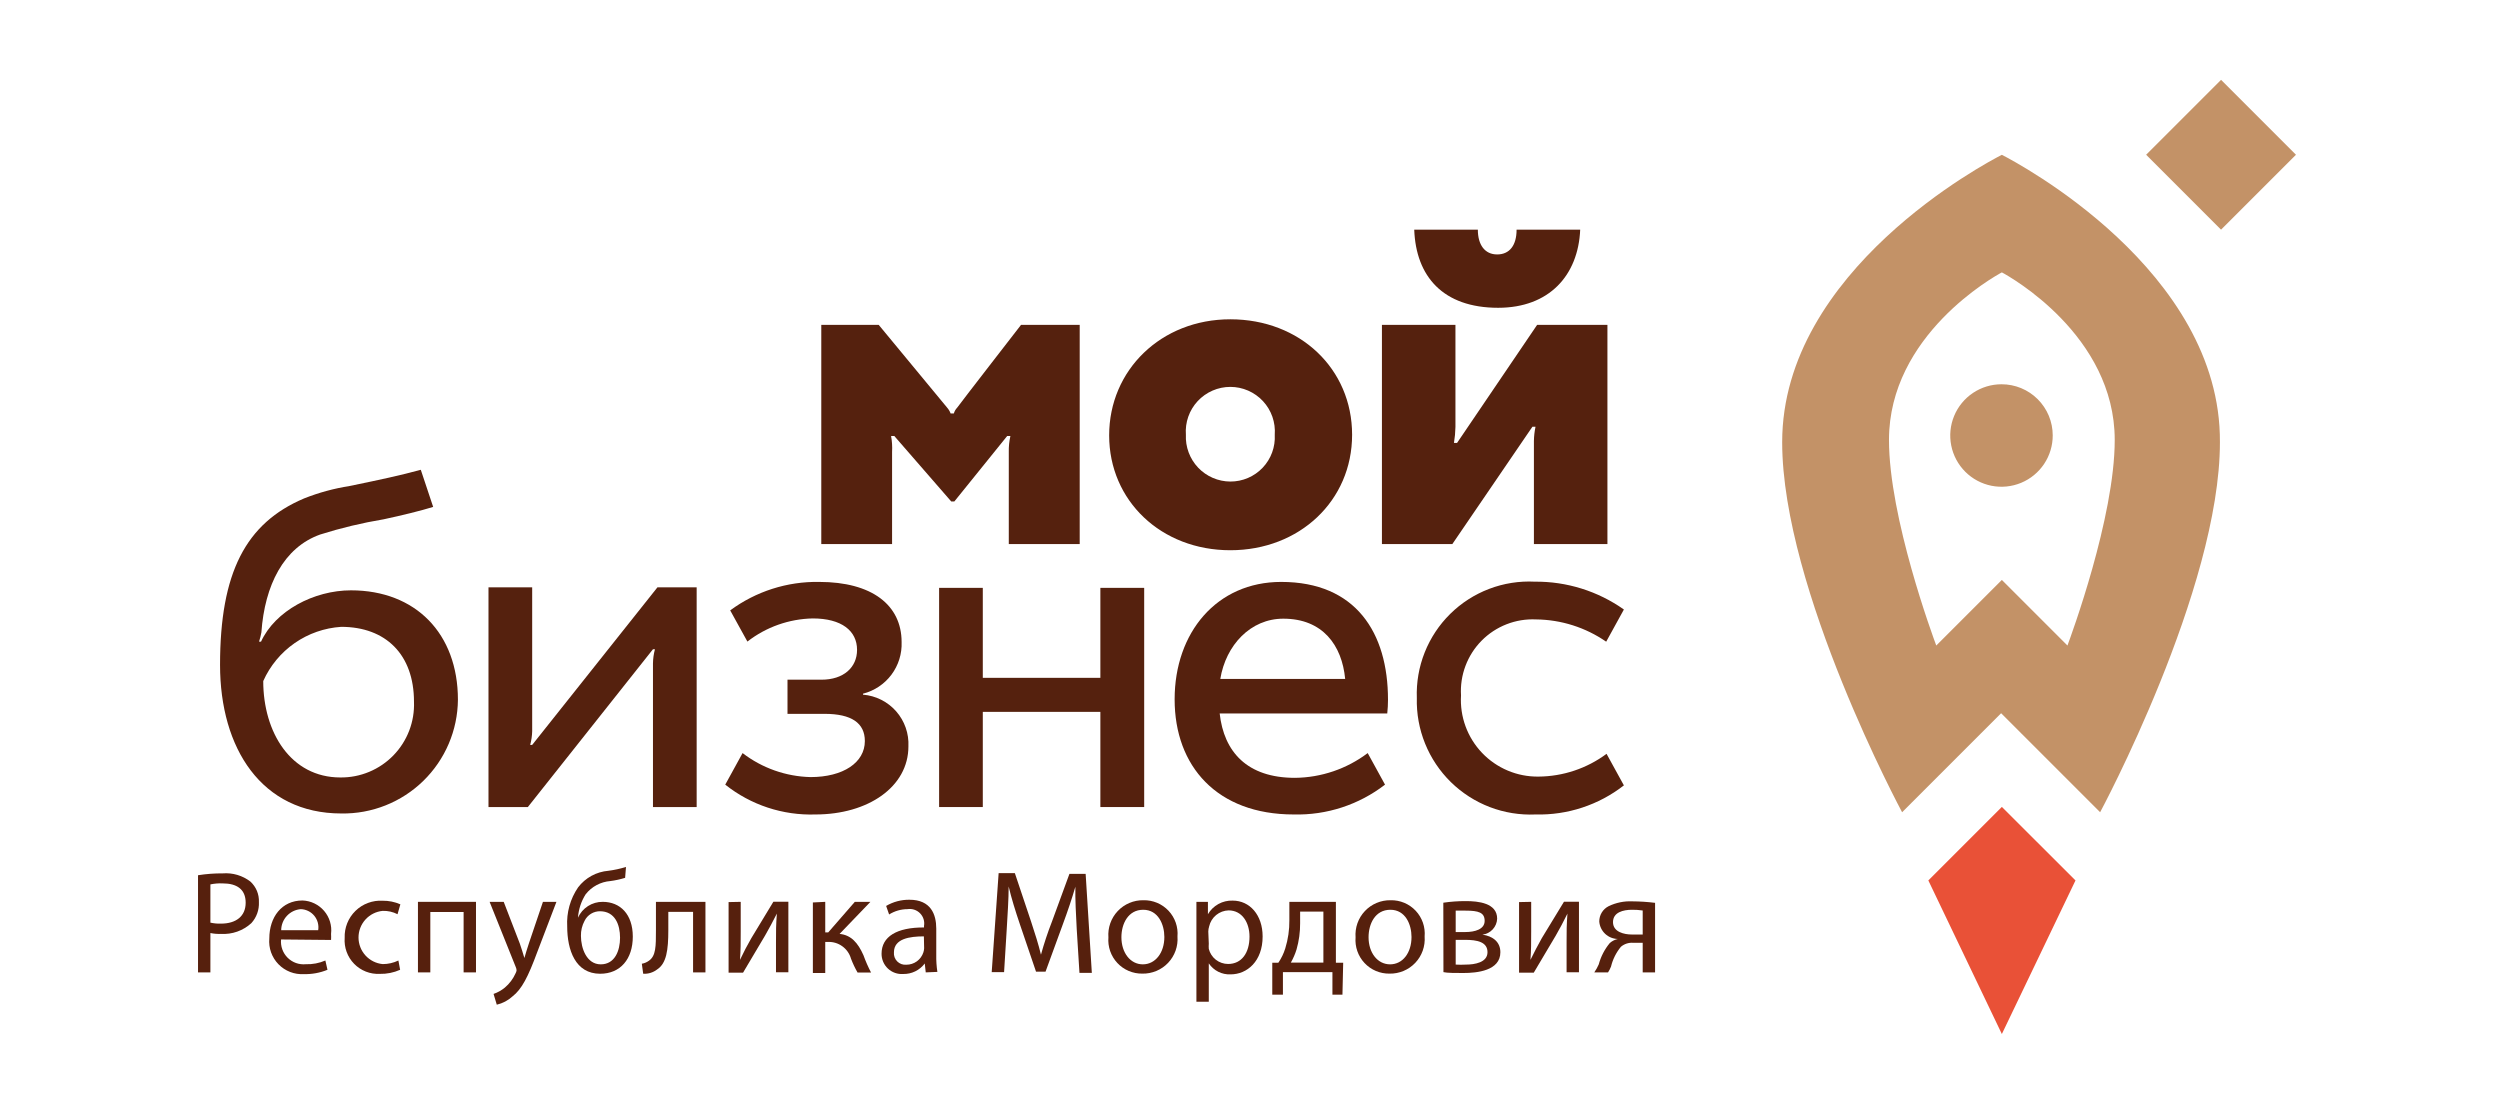 <?xml version="1.0" encoding="UTF-8"?> <svg xmlns="http://www.w3.org/2000/svg" width="202" height="90" viewBox="0 0 202 90" fill="none"><path fill-rule="evenodd" clip-rule="evenodd" d="M167.7 71.139L161.75 65.199L155.81 71.139L161.75 83.549L167.7 71.139Z" fill="#E95137"></path><path fill-rule="evenodd" clip-rule="evenodd" d="M161.72 31.049C160.901 31.049 160.1 31.292 159.419 31.747C158.738 32.203 158.207 32.85 157.894 33.607C157.581 34.364 157.5 35.197 157.66 36C157.821 36.804 158.216 37.541 158.796 38.12C159.376 38.698 160.115 39.092 160.918 39.251C161.722 39.409 162.555 39.326 163.311 39.011C164.068 38.696 164.713 38.164 165.167 37.482C165.621 36.8 165.862 35.998 165.86 35.179C165.86 34.636 165.753 34.098 165.545 33.596C165.336 33.094 165.031 32.639 164.647 32.255C164.262 31.871 163.806 31.567 163.304 31.36C162.801 31.153 162.263 31.047 161.72 31.049Z" fill="#C39267"></path><path fill-rule="evenodd" clip-rule="evenodd" d="M167.05 52.159L161.75 46.859L156.45 52.159C156.18 51.429 152.63 41.819 152.63 35.549C152.63 27.089 161.11 22.349 161.75 22.009C162.39 22.349 170.87 27.089 170.87 35.549C170.87 41.819 167.32 51.429 167.05 52.159ZM161.75 12.509C160.49 13.149 144 21.849 144 35.729C144 47.609 153.69 65.629 153.69 65.629L161.69 57.629L169.69 65.629C169.69 65.629 179.37 47.629 179.37 35.729C179.46 21.849 163 13.149 161.75 12.509Z" fill="#C39267"></path><path d="M179.462 6.451L173.408 12.503L179.46 18.557L185.514 12.505L179.462 6.451Z" fill="#C39267"></path><path fill-rule="evenodd" clip-rule="evenodd" d="M122.54 18.559C122.54 19.829 121.97 20.559 120.97 20.559C119.97 20.559 119.41 19.779 119.41 18.559H114.27C114.41 22.329 116.59 24.869 121.05 24.869C125.17 24.869 127.52 22.259 127.68 18.559H122.54Z" fill="#55210E"></path><path fill-rule="evenodd" clip-rule="evenodd" d="M111.66 43.959V26.249H117.6C117.6 26.249 117.6 33.889 117.6 34.499C117.591 34.931 117.551 35.362 117.48 35.789H117.73L124.2 26.249H129.88V43.959H123.94V35.639C123.946 35.249 123.989 34.86 124.07 34.479H123.82L117.35 43.959H111.66Z" fill="#55210E"></path><path fill-rule="evenodd" clip-rule="evenodd" d="M99.41 38.909C99.898 38.911 100.382 38.813 100.831 38.621C101.28 38.43 101.685 38.148 102.021 37.794C102.358 37.44 102.618 37.021 102.786 36.563C102.955 36.104 103.027 35.616 103 35.129C103.037 34.635 102.971 34.139 102.808 33.671C102.644 33.203 102.386 32.775 102.049 32.412C101.712 32.049 101.303 31.759 100.849 31.561C100.395 31.363 99.905 31.261 99.41 31.261C98.915 31.261 98.425 31.363 97.971 31.561C97.516 31.759 97.108 32.049 96.771 32.412C96.434 32.775 96.176 33.203 96.012 33.671C95.849 34.139 95.783 34.635 95.82 35.129C95.797 35.615 95.873 36.101 96.043 36.558C96.213 37.014 96.473 37.432 96.808 37.785C97.144 38.138 97.547 38.42 97.994 38.613C98.441 38.806 98.923 38.907 99.41 38.909ZM99.41 25.799C105.04 25.799 109.25 29.799 109.25 35.129C109.25 40.459 105 44.459 99.41 44.459C93.82 44.459 89.62 40.459 89.62 35.179C89.62 29.899 93.82 25.799 99.41 25.799Z" fill="#55210E"></path><path fill-rule="evenodd" clip-rule="evenodd" d="M82.5 26.249C82.5 26.249 77.5 32.699 77.34 32.939C77.213 33.071 77.121 33.233 77.07 33.409H76.81C76.746 33.237 76.651 33.077 76.53 32.939L71 26.249H66.36V43.959H72.08V36.519C72.104 36.087 72.077 35.654 72 35.229H72.26L76.86 40.519H77.11L81.38 35.229H81.64C81.545 35.652 81.501 36.085 81.51 36.519V43.959H87.24V26.249H82.5Z" fill="#55210E"></path><path fill-rule="evenodd" clip-rule="evenodd" d="M27.5 62.819C23.5 62.819 21.27 59.179 21.27 55.029C21.821 53.794 22.7 52.733 23.81 51.961C24.92 51.189 26.221 50.735 27.57 50.649C31.16 50.649 33.45 52.879 33.45 56.699C33.481 57.496 33.35 58.292 33.064 59.038C32.778 59.783 32.344 60.462 31.788 61.035C31.231 61.607 30.564 62.061 29.827 62.367C29.09 62.674 28.298 62.828 27.5 62.819ZM28.36 47.699C25.36 47.699 22.23 49.359 21.09 51.849H20.93C21.011 51.603 21.074 51.353 21.12 51.099C21.39 47.279 22.92 44.239 25.87 43.189C27.549 42.659 29.263 42.248 31 41.959C32.5 41.639 34 41.269 35 40.959L34 37.959C32.35 38.409 30.82 38.739 28.25 39.269C26.994 39.466 25.763 39.801 24.58 40.269C19.85 42.269 17.78 46.269 17.78 53.729C17.78 60.459 21.13 65.729 27.58 65.729C28.803 65.749 30.018 65.526 31.155 65.074C32.292 64.622 33.328 63.95 34.204 63.095C35.079 62.241 35.777 61.222 36.257 60.097C36.737 58.971 36.99 57.762 37 56.539C37 51.189 33.58 47.699 28.36 47.699Z" fill="#55210E"></path><path fill-rule="evenodd" clip-rule="evenodd" d="M43 60.189H42.84C42.937 59.826 42.991 59.454 43 59.079V47.459H39.47V65.209H42.65L52.76 52.459H52.92C52.819 52.834 52.766 53.22 52.76 53.609V65.209H56.29V47.459H53.12L43 60.189Z" fill="#55210E"></path><path fill-rule="evenodd" clip-rule="evenodd" d="M69.73 56.129V56.049C70.649 55.816 71.46 55.275 72.028 54.516C72.596 53.757 72.886 52.826 72.85 51.879C72.85 48.879 70.44 47.019 66.19 47.019C63.606 46.975 61.079 47.783 59 49.319L60.39 51.839C61.903 50.664 63.755 50.008 65.67 49.969C68 49.969 69.25 50.969 69.25 52.509C69.25 53.929 68.16 54.919 66.38 54.919H63.63V57.679H66.63C68.8 57.679 69.88 58.419 69.88 59.879C69.88 61.609 68.14 62.789 65.49 62.789C63.501 62.74 61.578 62.061 60 60.849L58.6 63.399C60.666 65.043 63.251 65.897 65.89 65.809C70.14 65.809 73.4 63.579 73.4 60.309C73.45 59.272 73.095 58.256 72.41 57.476C71.726 56.696 70.764 56.213 69.73 56.129Z" fill="#55210E"></path><path fill-rule="evenodd" clip-rule="evenodd" d="M88.91 54.769H79.41V47.499H75.88V65.209H79.41V57.519H88.91V65.209H92.45V47.499H88.91V54.769Z" fill="#55210E"></path><path fill-rule="evenodd" clip-rule="evenodd" d="M98.6 54.859C99.05 52.119 101.05 49.989 103.69 49.989C106.88 49.989 108.43 52.139 108.69 54.859H98.6ZM103.52 47.019C98.31 47.019 94.91 51.109 94.91 56.509C94.91 61.909 98.33 65.809 104.53 65.809C107.194 65.877 109.8 65.026 111.91 63.399L110.51 60.849C108.815 62.128 106.754 62.829 104.63 62.849C100.76 62.849 98.89 60.739 98.55 57.649H112.09C112.13 57.28 112.15 56.91 112.15 56.539C112.15 51.109 109.54 47.019 103.52 47.019Z" fill="#55210E"></path><path fill-rule="evenodd" clip-rule="evenodd" d="M124.31 62.749C123.459 62.76 122.615 62.596 121.831 62.266C121.046 61.936 120.338 61.448 119.751 60.833C119.163 60.217 118.709 59.487 118.416 58.688C118.124 57.889 117.999 57.038 118.05 56.189C118.001 55.377 118.124 54.563 118.411 53.802C118.697 53.04 119.14 52.347 119.712 51.768C120.283 51.189 120.97 50.737 121.728 50.441C122.486 50.144 123.297 50.011 124.11 50.049C126.137 50.069 128.112 50.696 129.78 51.849L131.21 49.249C129.106 47.761 126.587 46.974 124.01 46.999C122.753 46.935 121.496 47.134 120.32 47.583C119.144 48.031 118.074 48.719 117.178 49.603C116.282 50.487 115.579 51.547 115.115 52.717C114.65 53.887 114.434 55.141 114.48 56.399C114.447 57.659 114.674 58.912 115.147 60.081C115.619 61.249 116.328 62.308 117.227 63.191C118.127 64.073 119.199 64.761 120.376 65.212C121.553 65.662 122.811 65.865 124.07 65.809C126.65 65.876 129.174 65.046 131.21 63.459L129.81 60.909C128.218 62.09 126.292 62.735 124.31 62.749Z" fill="#55210E"></path><path d="M16 70.719C16.661 70.614 17.33 70.564 18 70.569C18.799 70.506 19.593 70.741 20.23 71.229C20.459 71.438 20.64 71.696 20.759 71.982C20.878 72.269 20.933 72.579 20.92 72.889C20.95 73.514 20.731 74.125 20.31 74.589C19.98 74.892 19.591 75.125 19.169 75.275C18.746 75.424 18.297 75.487 17.85 75.459C17.565 75.471 17.279 75.448 17 75.389V78.569H16V70.719ZM17 74.549C17.279 74.612 17.564 74.638 17.85 74.629C19.08 74.629 19.85 74.029 19.85 72.939C19.85 71.849 19.13 71.379 18 71.379C17.665 71.364 17.329 71.391 17 71.459V74.549Z" fill="#56200D"></path><path d="M22.71 75.909C22.684 76.178 22.717 76.45 22.808 76.704C22.899 76.959 23.046 77.19 23.237 77.382C23.428 77.573 23.66 77.719 23.914 77.811C24.169 77.902 24.441 77.935 24.71 77.909C25.252 77.927 25.792 77.824 26.29 77.609L26.46 78.359C25.858 78.606 25.211 78.725 24.56 78.709C24.179 78.732 23.798 78.672 23.443 78.535C23.087 78.397 22.765 78.184 22.5 77.911C22.234 77.638 22.03 77.31 21.902 76.951C21.775 76.591 21.726 76.209 21.76 75.829C21.76 74.109 22.76 72.759 24.44 72.759C24.774 72.77 25.102 72.851 25.403 72.996C25.704 73.141 25.972 73.347 26.189 73.601C26.406 73.855 26.568 74.151 26.665 74.471C26.761 74.791 26.79 75.127 26.75 75.459C26.759 75.622 26.759 75.786 26.75 75.949L22.71 75.909ZM25.71 75.159C25.743 74.953 25.731 74.743 25.677 74.542C25.622 74.341 25.525 74.154 25.393 73.993C25.261 73.833 25.096 73.702 24.909 73.61C24.722 73.518 24.518 73.466 24.31 73.459C23.88 73.491 23.478 73.684 23.184 73.999C22.889 74.314 22.724 74.728 22.72 75.159H25.71Z" fill="#56200D"></path><path d="M32.33 78.359C31.814 78.588 31.254 78.701 30.69 78.689C30.306 78.708 29.922 78.646 29.564 78.506C29.206 78.365 28.881 78.15 28.613 77.875C28.344 77.6 28.137 77.27 28.006 76.909C27.874 76.548 27.821 76.162 27.85 75.779C27.835 75.375 27.905 74.972 28.055 74.597C28.205 74.222 28.432 73.882 28.721 73.6C29.01 73.317 29.355 73.098 29.734 72.957C30.113 72.816 30.517 72.755 30.92 72.779C31.412 72.773 31.899 72.872 32.35 73.069L32.12 73.869C31.75 73.678 31.337 73.585 30.92 73.599C30.386 73.65 29.89 73.899 29.529 74.297C29.168 74.694 28.968 75.212 28.968 75.749C28.968 76.286 29.168 76.803 29.529 77.201C29.89 77.598 30.386 77.847 30.92 77.899C31.36 77.9 31.794 77.801 32.19 77.609L32.33 78.359Z" fill="#56200D"></path><path d="M38.46 72.869V78.569H37.46V73.689H34.77V78.569H33.77V72.869H38.46Z" fill="#56200D"></path><path d="M40.7 72.869L42 76.239C42.13 76.619 42.27 77.059 42.37 77.409C42.48 77.059 42.59 76.629 42.74 76.209L43.87 72.869H44.96L43.41 76.929C42.67 78.929 42.16 79.929 41.41 80.509C41.052 80.838 40.614 81.069 40.14 81.179L39.88 80.309C40.211 80.194 40.52 80.022 40.79 79.799C41.165 79.483 41.462 79.087 41.66 78.639C41.703 78.565 41.731 78.483 41.74 78.399C41.733 78.305 41.71 78.214 41.67 78.129L39.56 72.869H40.7Z" fill="#56200D"></path><path d="M50.51 70.929C50.121 71.049 49.723 71.136 49.32 71.189C48.931 71.219 48.552 71.33 48.208 71.514C47.863 71.698 47.561 71.952 47.32 72.259C46.96 72.828 46.747 73.477 46.7 74.149C46.873 73.764 47.154 73.438 47.509 73.211C47.865 72.984 48.278 72.865 48.7 72.869C50.11 72.869 51.13 73.869 51.13 75.679C51.13 77.489 50.13 78.679 48.49 78.679C46.49 78.679 45.83 76.759 45.83 74.859C45.766 73.737 46.075 72.626 46.71 71.699C47.002 71.316 47.37 70.999 47.792 70.768C48.215 70.537 48.681 70.398 49.16 70.359C49.641 70.296 50.117 70.193 50.58 70.049L50.51 70.929ZM48.51 73.629C48.244 73.622 47.982 73.692 47.755 73.83C47.528 73.968 47.346 74.169 47.23 74.409C47.031 74.781 46.931 75.197 46.94 75.619C46.94 76.619 47.4 77.919 48.54 77.919C49.68 77.919 50.1 76.819 50.1 75.769C50.1 74.719 49.7 73.629 48.47 73.629H48.51Z" fill="#56200D"></path><path d="M57 72.869V78.569H56V73.679H54V75.159C54 76.769 53.85 77.839 53.1 78.329C52.778 78.579 52.377 78.703 51.97 78.679L51.86 77.869C52.066 77.835 52.261 77.752 52.43 77.629C53 77.239 53 76.459 53 75.159V72.869H57Z" fill="#56200D"></path><path d="M59.85 72.869V75.269C59.85 76.179 59.85 76.749 59.79 77.559C60.13 76.859 60.33 76.459 60.71 75.799L62.49 72.859H63.7V78.559H62.7V76.159C62.7 75.219 62.7 74.739 62.77 73.819C62.4 74.549 62.15 75.009 61.82 75.589C61.28 76.469 60.65 77.589 60.04 78.589H58.87V72.889L59.85 72.869Z" fill="#56200D"></path><path d="M66.68 72.869V75.339H66.92L69.07 72.869H70.33L67.84 75.459C68.76 75.549 69.32 76.169 69.77 77.189C69.942 77.665 70.145 78.13 70.38 78.579H69.29C69.084 78.22 68.907 77.845 68.76 77.459C68.645 77.054 68.397 76.701 68.055 76.456C67.714 76.21 67.3 76.088 66.88 76.109H66.68V78.619H65.68V72.919L66.68 72.869Z" fill="#56200D"></path><path d="M74.8 78.569L74.72 77.849C74.518 78.118 74.255 78.336 73.953 78.484C73.65 78.632 73.317 78.705 72.98 78.699C72.755 78.715 72.529 78.685 72.317 78.61C72.104 78.535 71.91 78.417 71.745 78.263C71.581 78.108 71.45 77.922 71.362 77.715C71.273 77.507 71.228 77.284 71.23 77.059C71.23 75.679 72.46 74.929 74.66 74.939V74.819C74.692 74.636 74.681 74.447 74.626 74.27C74.571 74.092 74.474 73.93 74.344 73.797C74.214 73.664 74.055 73.564 73.878 73.505C73.702 73.446 73.514 73.43 73.33 73.459C72.803 73.46 72.287 73.609 71.84 73.889L71.6 73.199C72.17 72.865 72.82 72.692 73.48 72.699C75.22 72.699 75.65 73.889 75.65 75.029V77.169C75.642 77.624 75.672 78.079 75.74 78.529L74.8 78.569ZM74.65 75.659C73.51 75.659 72.23 75.839 72.23 76.949C72.218 77.083 72.235 77.219 72.281 77.346C72.327 77.472 72.4 77.588 72.496 77.683C72.591 77.778 72.706 77.852 72.833 77.898C72.96 77.944 73.096 77.961 73.23 77.949C73.537 77.951 73.836 77.855 74.084 77.675C74.332 77.495 74.516 77.24 74.61 76.949C74.644 76.842 74.665 76.731 74.67 76.619L74.65 75.659Z" fill="#56200D"></path><path d="M87 75.079C86.94 73.969 86.87 72.639 86.89 71.649C86.62 72.579 86.29 73.569 85.89 74.649L84.48 78.509H83.71L82.42 74.719C82.04 73.599 81.72 72.569 81.5 71.629C81.5 72.629 81.41 73.949 81.34 75.139L81.13 78.549H80.13L80.69 70.549H82L83.31 74.459C83.64 75.459 83.91 76.309 84.11 77.139C84.36 76.231 84.657 75.336 85 74.459L86.41 70.609H87.72L88.22 78.609H87.22L87 75.079Z" fill="#56200D"></path><path d="M95.14 75.669C95.169 76.057 95.117 76.446 94.987 76.813C94.857 77.18 94.651 77.515 94.384 77.797C94.117 78.08 93.793 78.303 93.434 78.453C93.075 78.603 92.689 78.677 92.3 78.669C91.922 78.674 91.548 78.6 91.2 78.453C90.853 78.305 90.54 78.086 90.282 77.81C90.024 77.534 89.826 77.207 89.702 76.851C89.578 76.494 89.529 76.115 89.56 75.739C89.531 75.352 89.582 74.963 89.712 74.597C89.842 74.231 90.046 73.896 90.313 73.614C90.579 73.331 90.901 73.108 91.259 72.957C91.617 72.806 92.002 72.732 92.39 72.739C92.769 72.73 93.145 72.802 93.495 72.948C93.844 73.095 94.159 73.314 94.419 73.59C94.678 73.867 94.876 74.195 95.001 74.553C95.125 74.911 95.172 75.291 95.14 75.669ZM90.61 75.729C90.61 76.979 91.33 77.919 92.34 77.919C93.35 77.919 94.08 76.989 94.08 75.709C94.08 74.709 93.59 73.509 92.37 73.509C91.15 73.509 90.61 74.649 90.61 75.729Z" fill="#56200D"></path><path d="M96.67 74.729C96.67 73.999 96.67 73.409 96.67 72.869H97.6V73.869C97.803 73.522 98.097 73.237 98.449 73.043C98.801 72.85 99.198 72.755 99.6 72.769C100.98 72.769 102.02 73.929 102.02 75.669C102.02 77.669 100.77 78.729 99.43 78.729C99.085 78.745 98.741 78.672 98.433 78.516C98.124 78.36 97.861 78.126 97.67 77.839V80.939H96.67V74.729ZM97.67 76.249C97.659 76.388 97.659 76.529 97.67 76.669C97.757 77.017 97.958 77.326 98.24 77.547C98.523 77.768 98.871 77.888 99.23 77.889C100.33 77.889 100.96 76.989 100.96 75.679C100.96 74.539 100.36 73.559 99.27 73.559C98.902 73.569 98.549 73.702 98.264 73.935C97.98 74.169 97.782 74.49 97.7 74.849C97.656 74.985 97.633 75.126 97.63 75.269L97.67 76.249Z" fill="#56200D"></path><path d="M107.94 72.869V77.789H108.53L108.47 80.369H107.66V78.549H103.66V80.369H102.8V77.789H103.29C103.534 77.432 103.723 77.041 103.85 76.629C104.078 75.891 104.19 75.121 104.18 74.349V72.869H107.94ZM105.05 74.599C105.055 75.316 104.957 76.029 104.76 76.719C104.645 77.088 104.491 77.443 104.3 77.779H106.93V73.659H105.05V74.599Z" fill="#56200D"></path><path d="M115.11 75.669C115.139 76.057 115.087 76.446 114.957 76.813C114.827 77.18 114.622 77.515 114.354 77.797C114.087 78.08 113.763 78.303 113.404 78.453C113.045 78.603 112.659 78.677 112.27 78.669C111.892 78.674 111.518 78.6 111.17 78.453C110.823 78.305 110.51 78.086 110.252 77.81C109.994 77.534 109.796 77.207 109.672 76.851C109.548 76.494 109.499 76.115 109.53 75.739C109.501 75.352 109.553 74.963 109.682 74.597C109.812 74.231 110.016 73.896 110.283 73.614C110.549 73.331 110.871 73.108 111.229 72.957C111.587 72.806 111.972 72.732 112.36 72.739C112.739 72.73 113.115 72.802 113.465 72.948C113.814 73.095 114.129 73.314 114.389 73.59C114.648 73.867 114.846 74.195 114.971 74.553C115.095 74.911 115.142 75.291 115.11 75.669ZM110.58 75.729C110.58 76.979 111.3 77.919 112.32 77.919C113.34 77.919 114.05 76.989 114.05 75.709C114.05 74.709 113.57 73.509 112.34 73.509C111.11 73.509 110.58 74.649 110.58 75.729Z" fill="#56200D"></path><path d="M116.62 72.939C117.223 72.85 117.831 72.807 118.44 72.809C119.44 72.809 120.97 72.959 120.97 74.229C120.958 74.55 120.831 74.857 120.613 75.093C120.395 75.33 120.1 75.481 119.78 75.519C120.62 75.639 121.23 76.109 121.23 76.939C121.23 78.439 119.34 78.619 118.23 78.619C117.6 78.619 116.94 78.619 116.63 78.549L116.62 72.939ZM117.62 77.939C117.9 77.955 118.18 77.955 118.46 77.939C119.15 77.939 120.19 77.769 120.19 76.939C120.19 76.109 119.36 75.939 118.37 75.939H117.62V77.939ZM117.62 75.309H118.4C119.17 75.309 119.96 75.089 119.96 74.409C119.96 73.729 119.46 73.579 118.42 73.579C118.08 73.579 117.87 73.579 117.62 73.579V75.309Z" fill="#56200D"></path><path d="M123.72 72.869V75.269C123.72 76.179 123.72 76.749 123.66 77.559C124.01 76.859 124.21 76.459 124.58 75.799L126.37 72.859H127.58V78.559H126.58V76.159C126.58 75.219 126.58 74.739 126.65 73.819C126.29 74.549 126.04 75.009 125.71 75.589C125.17 76.469 124.54 77.589 123.93 78.589H122.74V72.889L123.72 72.869Z" fill="#56200D"></path><path d="M133.73 78.569H132.73V76.179H131.97C131.79 76.164 131.61 76.184 131.438 76.239C131.267 76.294 131.107 76.382 130.97 76.499C130.586 76.965 130.312 77.512 130.17 78.099C130.106 78.263 130.026 78.421 129.93 78.569H128.82C128.96 78.364 129.08 78.146 129.18 77.919C129.35 77.288 129.654 76.702 130.07 76.199C130.255 76.035 130.479 75.921 130.72 75.869C130.339 75.862 129.975 75.714 129.697 75.454C129.42 75.193 129.25 74.838 129.22 74.459C129.219 74.202 129.289 73.95 129.423 73.731C129.558 73.511 129.75 73.334 129.98 73.219C130.575 72.933 131.231 72.799 131.89 72.829C132.505 72.833 133.12 72.873 133.73 72.949V78.569ZM132.73 73.569C132.446 73.525 132.158 73.505 131.87 73.509C131.16 73.509 130.33 73.709 130.33 74.509C130.33 75.309 131.24 75.509 131.85 75.509H132.73V73.569Z" fill="#56200D"></path></svg> 
